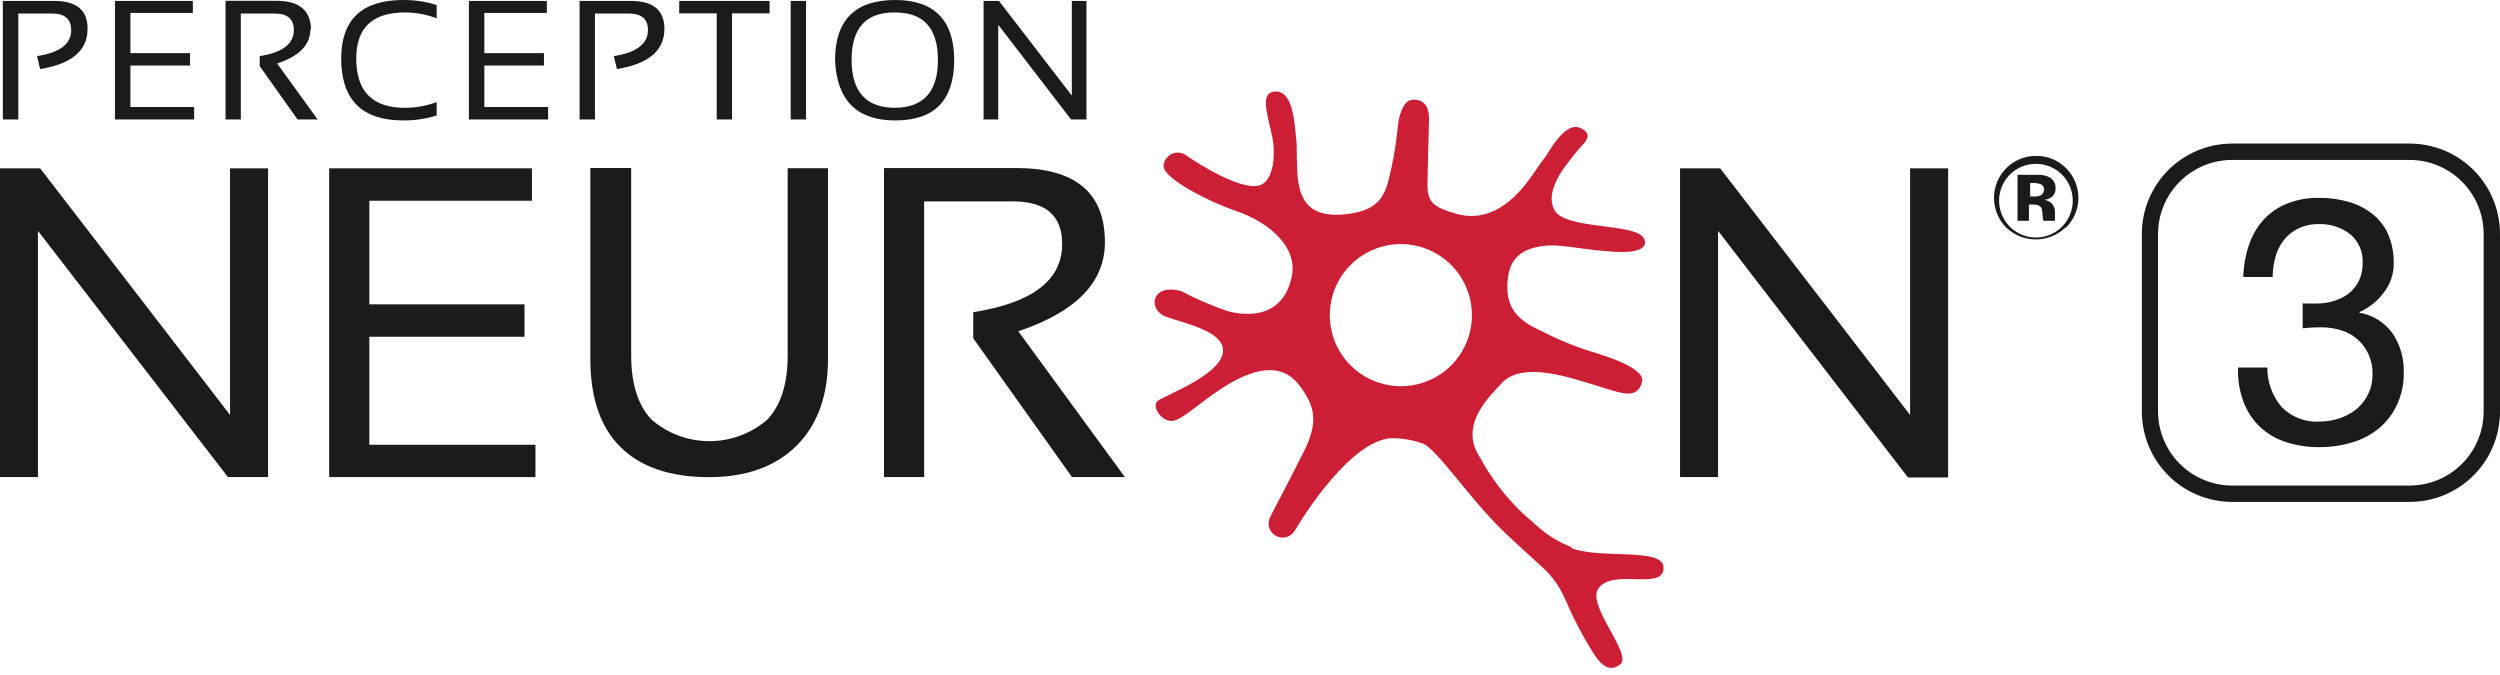 <?xml version="1.0" encoding="UTF-8"?> <svg xmlns="http://www.w3.org/2000/svg" width="211" height="57" viewBox="0 0 211 57" fill="none"><path d="M172.191 15.533C172.001 15.467 171.799 15.438 171.598 15.448H171.344V16.583H171.742C171.941 16.592 172.139 16.542 172.31 16.439C172.377 16.383 172.431 16.311 172.466 16.23C172.502 16.149 172.518 16.061 172.513 15.973C172.516 15.874 172.486 15.776 172.427 15.695C172.369 15.614 172.286 15.554 172.191 15.524M170.277 18.633V14.754H172.191C172.459 14.77 172.721 14.839 172.962 14.957C173.131 15.044 173.271 15.179 173.364 15.344C173.457 15.51 173.5 15.699 173.487 15.889C173.5 16.021 173.481 16.154 173.432 16.278C173.384 16.401 173.307 16.512 173.208 16.6C173.013 16.753 172.777 16.845 172.53 16.863C172.731 16.896 172.922 16.974 173.089 17.092C173.207 17.198 173.299 17.329 173.359 17.476C173.419 17.622 173.446 17.781 173.436 17.939V18.295C173.432 18.331 173.432 18.368 173.436 18.405C173.432 18.444 173.432 18.484 173.436 18.523V18.633H172.454C172.414 18.455 172.392 18.274 172.386 18.091C172.389 17.93 172.366 17.77 172.318 17.617C172.297 17.549 172.26 17.488 172.209 17.438C172.159 17.387 172.098 17.35 172.03 17.329C171.918 17.289 171.801 17.266 171.683 17.261H171.242V18.633H170.277ZM169.751 14.626C169.142 15.176 168.774 15.944 168.728 16.763C168.682 17.583 168.963 18.387 169.507 19C170.052 19.614 170.818 19.988 171.637 20.039C172.456 20.091 173.262 19.817 173.88 19.276C174.497 18.736 174.876 17.973 174.934 17.154C174.991 16.336 174.723 15.527 174.187 14.906C173.651 14.284 172.891 13.9 172.073 13.837C171.255 13.773 170.444 14.036 169.819 14.567L169.76 14.626M174.326 19.201C173.653 19.849 172.756 20.21 171.823 20.21C170.889 20.21 169.992 19.849 169.319 19.201C168.987 18.864 168.725 18.464 168.548 18.025C168.372 17.585 168.286 17.115 168.293 16.642C168.301 16.168 168.404 15.701 168.594 15.268C168.785 14.835 169.06 14.444 169.404 14.118C170.063 13.496 170.938 13.153 171.844 13.161C172.316 13.152 172.785 13.239 173.222 13.418C173.66 13.598 174.055 13.865 174.385 14.203C175.046 14.865 175.417 15.762 175.417 16.698C175.417 17.633 175.046 18.53 174.385 19.192" fill="#1B1B1B"></path><path d="M118.188 32.596C117.004 32.587 115.849 32.228 114.868 31.564C113.887 30.9 113.125 29.961 112.678 28.864C112.23 27.767 112.117 26.563 112.353 25.402C112.59 24.241 113.164 23.177 114.005 22.342C114.845 21.507 115.914 20.94 117.076 20.712C118.239 20.484 119.442 20.605 120.536 21.061C121.629 21.516 122.564 22.285 123.221 23.27C123.878 24.255 124.229 25.413 124.229 26.598C124.23 27.389 124.074 28.173 123.77 28.904C123.467 29.635 123.021 30.299 122.46 30.857C121.898 31.414 121.231 31.855 120.498 32.154C119.765 32.452 118.98 32.602 118.188 32.596ZM132.675 46.201C130.642 45.354 130.235 44.812 128.524 43.329C127.06 41.938 125.827 40.322 124.873 38.543C123.077 35.806 125.864 33.324 126.719 32.367C128.49 30.393 132.717 31.943 134.716 32.536C136.716 33.129 138.173 33.849 138.596 32.214C138.757 31.605 137.825 30.774 134.835 29.834C133.257 29.374 131.725 28.767 130.26 28.021C128.956 27.411 127.261 26.615 127.219 24.353C127.177 21.811 128.405 21.117 129.828 20.829C131.523 20.473 132.98 21.041 136.258 21.252C138.622 21.396 139.13 20.744 138.715 20.066C137.936 18.812 132.031 19.405 131.175 17.703C130.227 15.822 132.717 13.331 133.064 12.806C133.412 12.281 134.759 11.434 133.395 10.807C132.387 10.341 131.379 11.773 130.853 12.578C130.218 13.602 130.54 13.009 129.345 14.755C127.338 17.694 125.11 18.719 122.822 18.016C121.035 17.483 120.484 17.118 120.476 15.593C120.476 14.831 120.577 11.493 120.611 10.036C120.611 8.901 120.137 8.52 119.578 8.426C118.866 8.316 118.485 8.681 118.172 9.646C117.858 10.612 118.011 11.951 117.189 15.221C116.706 17.144 115.698 17.838 113.605 18.076C108.463 18.669 109.725 13.967 109.37 11.408C109.251 10.519 109.158 7.359 107.404 7.757C106.328 8.003 107.057 9.926 107.404 11.68C107.658 13.06 107.489 14.983 106.557 15.534C105.151 16.381 101.152 13.84 100.127 13.12C100 13.023 99.855 12.953 99.7 12.913C99.546 12.873 99.384 12.865 99.226 12.889C99.068 12.912 98.917 12.967 98.781 13.051C98.644 13.134 98.526 13.244 98.433 13.374C98.33 13.515 98.258 13.677 98.221 13.848C97.831 15 102.457 17.177 104.151 17.745C107.362 18.812 109.505 20.981 109.031 23.302C108.345 26.691 105.557 26.776 103.609 26.259C102.258 25.794 100.944 25.228 99.678 24.565C97.137 23.878 96.832 26.174 98.441 26.742C100.051 27.309 102.897 27.894 103.194 29.326C103.643 31.435 98.391 33.324 97.738 33.816C97.086 34.307 98.128 35.696 99.034 35.51C99.941 35.324 101.118 34.061 103.27 32.68C106.532 30.605 108.463 30.986 109.615 32.46C111.055 34.298 111.25 35.688 110.064 38.068C108.59 41.033 107.48 43.033 107.167 43.719C107.049 43.993 107.039 44.301 107.139 44.583C107.239 44.864 107.441 45.097 107.705 45.236C107.969 45.375 108.275 45.409 108.563 45.332C108.852 45.255 109.1 45.072 109.26 44.82C109.844 43.82 114.198 36.738 117.773 36.984C118.556 37.017 119.33 37.165 120.069 37.424C121.289 37.916 123.958 41.974 126.745 44.701C127.982 45.904 129.286 47.04 130.311 48.005C131.785 49.395 132.116 50.716 132.717 51.936C133.225 52.978 133.785 54.02 134.411 55.011C134.928 55.858 135.733 56.9 136.758 56.062C137.783 55.223 133.962 51.157 134.877 49.717C136.055 47.87 140.502 49.954 140.401 47.87C140.316 46.175 135.004 47.226 132.582 46.243" fill="#CC1F36"></path><path d="M19.417 14.207V35.022L3.389 14.207H0V40.265H3.202V19.485L19.239 40.265H22.627V14.207H19.417Z" fill="#1B1B1B"></path><path d="M145.006 40.265V19.485L161.034 40.299H164.422V14.207H161.212V35.022L145.184 14.207H141.795V40.265H145.006Z" fill="#1B1B1B"></path><path d="M69.885 30.276C69.885 33.41 68.998 35.858 67.225 37.62C65.451 39.382 62.992 40.266 59.846 40.272C56.576 40.272 54.077 39.425 52.366 37.73C50.654 36.036 49.824 33.546 49.824 30.276V14.18H53.272V30.013C53.272 32.377 53.84 34.172 54.966 35.392C56.326 36.58 58.07 37.234 59.876 37.234C61.681 37.234 63.425 36.58 64.785 35.392C65.915 34.172 66.479 32.379 66.479 30.013V14.197H69.885V30.276Z" fill="#1B1B1B"></path><path d="M44.896 14.207V16.943H31.172V25.686H44.269V28.422H31.172V37.538H45.192V40.265H27.783V14.207H44.896Z" fill="#1B1B1B"></path><path d="M77.998 40.267V16.996H85.47C88.26 16.996 89.652 18.199 89.646 20.605C89.646 23.646 87.147 25.552 82.141 26.349V28.551L90.477 40.267H94.941L85.944 27.958C90.818 26.332 93.255 23.824 93.255 20.436C93.255 16.268 90.765 14.184 85.783 14.184H74.609V40.267H77.998Z" fill="#1B1B1B"></path><path d="M90.462 0.076V8.065L84.311 0.076H83.015V10.081H84.252V2.093L90.394 10.081H91.699V0.076H90.462ZM75.561 9.099C73.104 9.099 71.875 7.749 71.875 5.049C71.875 2.35 73.104 1.017 75.561 1.051C77.955 1.051 79.155 2.384 79.161 5.049C79.166 7.715 77.966 9.065 75.561 9.099ZM75.561 0C72.172 0 70.478 1.695 70.478 5.083C70.624 8.472 72.319 10.166 75.561 10.166C78.87 10.166 80.528 8.472 80.533 5.083C80.533 1.695 78.839 0 75.561 0ZM66.733 10.081H68.029V0.076H66.733V10.081ZM57.321 1.127H60.49V10.081H61.786V1.127H64.954V0.076H57.33L57.321 1.127ZM53.204 0.076H48.918V10.081H50.214V1.144H53.086C54.153 1.144 54.687 1.61 54.687 2.533C54.687 3.702 53.729 4.431 51.806 4.736L52.069 5.829C54.74 5.399 56.076 4.27 56.076 2.44C56.076 0.847 55.119 0.068 53.204 0.076ZM40.878 5.532H45.91V4.482H40.878V1.093H46.156V0.076H39.574V10.081H46.258V9.031H40.878V5.532ZM28.798 4.939C28.798 8.424 30.546 10.166 34.042 10.166C34.995 10.172 35.943 10.032 36.854 9.751V8.616C35.998 8.936 35.091 9.099 34.177 9.099C31.441 9.099 30.068 7.718 30.068 4.939C30.068 2.347 31.432 1.051 34.177 1.051C35.092 1.053 35.998 1.219 36.854 1.542V0.424C35.945 0.136 34.995 -0.007 34.042 0C30.546 0 28.798 1.647 28.798 4.939ZM26.256 2.474C26.197 0.847 25.248 0.068 23.334 0.068H19.038V10.081H20.326V1.144H23.198C24.265 1.144 24.799 1.61 24.799 2.533C24.799 3.702 23.842 4.431 21.919 4.736V5.583L25.113 10.081H26.807L23.393 5.363C25.265 4.736 26.197 3.779 26.197 2.474M11.008 5.532H16.04V4.482H11.008V1.093H16.277V0.076H9.703V10.081H16.387V9.031H11.008V5.532ZM4.535 0.076H0.24V10.081H1.545V1.144H4.408C5.476 1.144 6.009 1.61 6.009 2.542C6.009 3.702 5.077 4.431 3.129 4.736L3.383 5.829C6.055 5.399 7.39 4.27 7.39 2.44C7.407 0.847 6.45 0.068 4.535 0.076Z" fill="#1B1B1B"></path><path d="M194.634 25.617H195.481C195.993 25.625 196.502 25.55 196.989 25.397C197.443 25.265 197.868 25.049 198.243 24.761C198.595 24.479 198.881 24.124 199.082 23.719C199.302 23.263 199.412 22.761 199.404 22.254C199.438 21.785 199.36 21.315 199.178 20.882C198.995 20.449 198.713 20.066 198.353 19.763C197.603 19.185 196.674 18.885 195.727 18.916C195.128 18.9 194.533 19.025 193.99 19.28C193.512 19.506 193.091 19.84 192.762 20.255C192.431 20.679 192.189 21.166 192.05 21.686C191.893 22.237 191.813 22.808 191.813 23.381H189.331C189.355 22.458 189.518 21.544 189.814 20.67C190.069 19.893 190.481 19.178 191.025 18.569C191.572 17.97 192.247 17.501 192.999 17.196C193.866 16.849 194.793 16.679 195.727 16.697C196.569 16.69 197.408 16.804 198.218 17.035C198.944 17.236 199.624 17.579 200.217 18.044C200.789 18.494 201.245 19.075 201.547 19.738C201.883 20.521 202.048 21.368 202.03 22.22C202.041 23.12 201.742 23.996 201.183 24.702C200.654 25.414 199.951 25.977 199.141 26.337V26.396C199.706 26.491 200.246 26.697 200.731 27.002C201.215 27.308 201.634 27.706 201.962 28.175C202.59 29.139 202.909 30.271 202.877 31.42C202.902 32.361 202.707 33.295 202.309 34.148C201.958 34.925 201.433 35.612 200.776 36.156C200.11 36.7 199.34 37.103 198.514 37.342C197.621 37.609 196.693 37.743 195.761 37.74C194.789 37.751 193.821 37.602 192.898 37.299C192.082 37.034 191.336 36.592 190.712 36.003C190.102 35.409 189.633 34.685 189.34 33.885C189.005 32.969 188.852 31.996 188.891 31.022H191.364C191.354 32.221 191.768 33.385 192.533 34.309C192.947 34.746 193.453 35.087 194.014 35.307C194.574 35.526 195.177 35.62 195.778 35.58C196.354 35.578 196.926 35.483 197.472 35.3C197.993 35.126 198.478 34.859 198.904 34.512C199.332 34.154 199.674 33.706 199.905 33.198C200.137 32.691 200.252 32.139 200.242 31.581C200.257 30.997 200.138 30.418 199.895 29.887C199.676 29.404 199.355 28.974 198.954 28.625C198.554 28.278 198.083 28.02 197.574 27.87C197.011 27.7 196.425 27.617 195.837 27.625C195.339 27.623 194.841 27.652 194.346 27.709V25.592C194.441 25.61 194.538 25.619 194.634 25.617Z" fill="#1B1B1B"></path><path d="M203.375 42.361H188.398C186.376 42.361 184.436 41.557 183.007 40.127C181.577 38.697 180.773 36.758 180.773 34.736V19.741C180.773 17.719 181.577 15.78 183.007 14.35C184.436 12.921 186.376 12.117 188.398 12.117H203.375C205.398 12.117 207.337 12.921 208.767 14.35C210.197 15.78 211 17.719 211 19.741V34.736C211 36.758 210.197 38.697 208.767 40.127C207.337 41.557 205.398 42.361 203.375 42.361ZM188.398 13.498C186.74 13.498 185.151 14.155 183.977 15.326C182.803 16.496 182.142 18.084 182.137 19.741V34.736C182.144 36.39 182.804 37.974 183.973 39.144C185.143 40.313 186.727 40.973 188.381 40.98H203.358C204.18 40.981 204.993 40.82 205.752 40.507C206.511 40.194 207.2 39.734 207.782 39.154C208.363 38.575 208.825 37.886 209.14 37.128C209.455 36.37 209.618 35.557 209.619 34.736V19.741C209.617 18.086 208.958 16.5 207.788 15.329C206.617 14.159 205.031 13.5 203.375 13.498H188.398Z" fill="#1B1B1B"></path></svg> 
